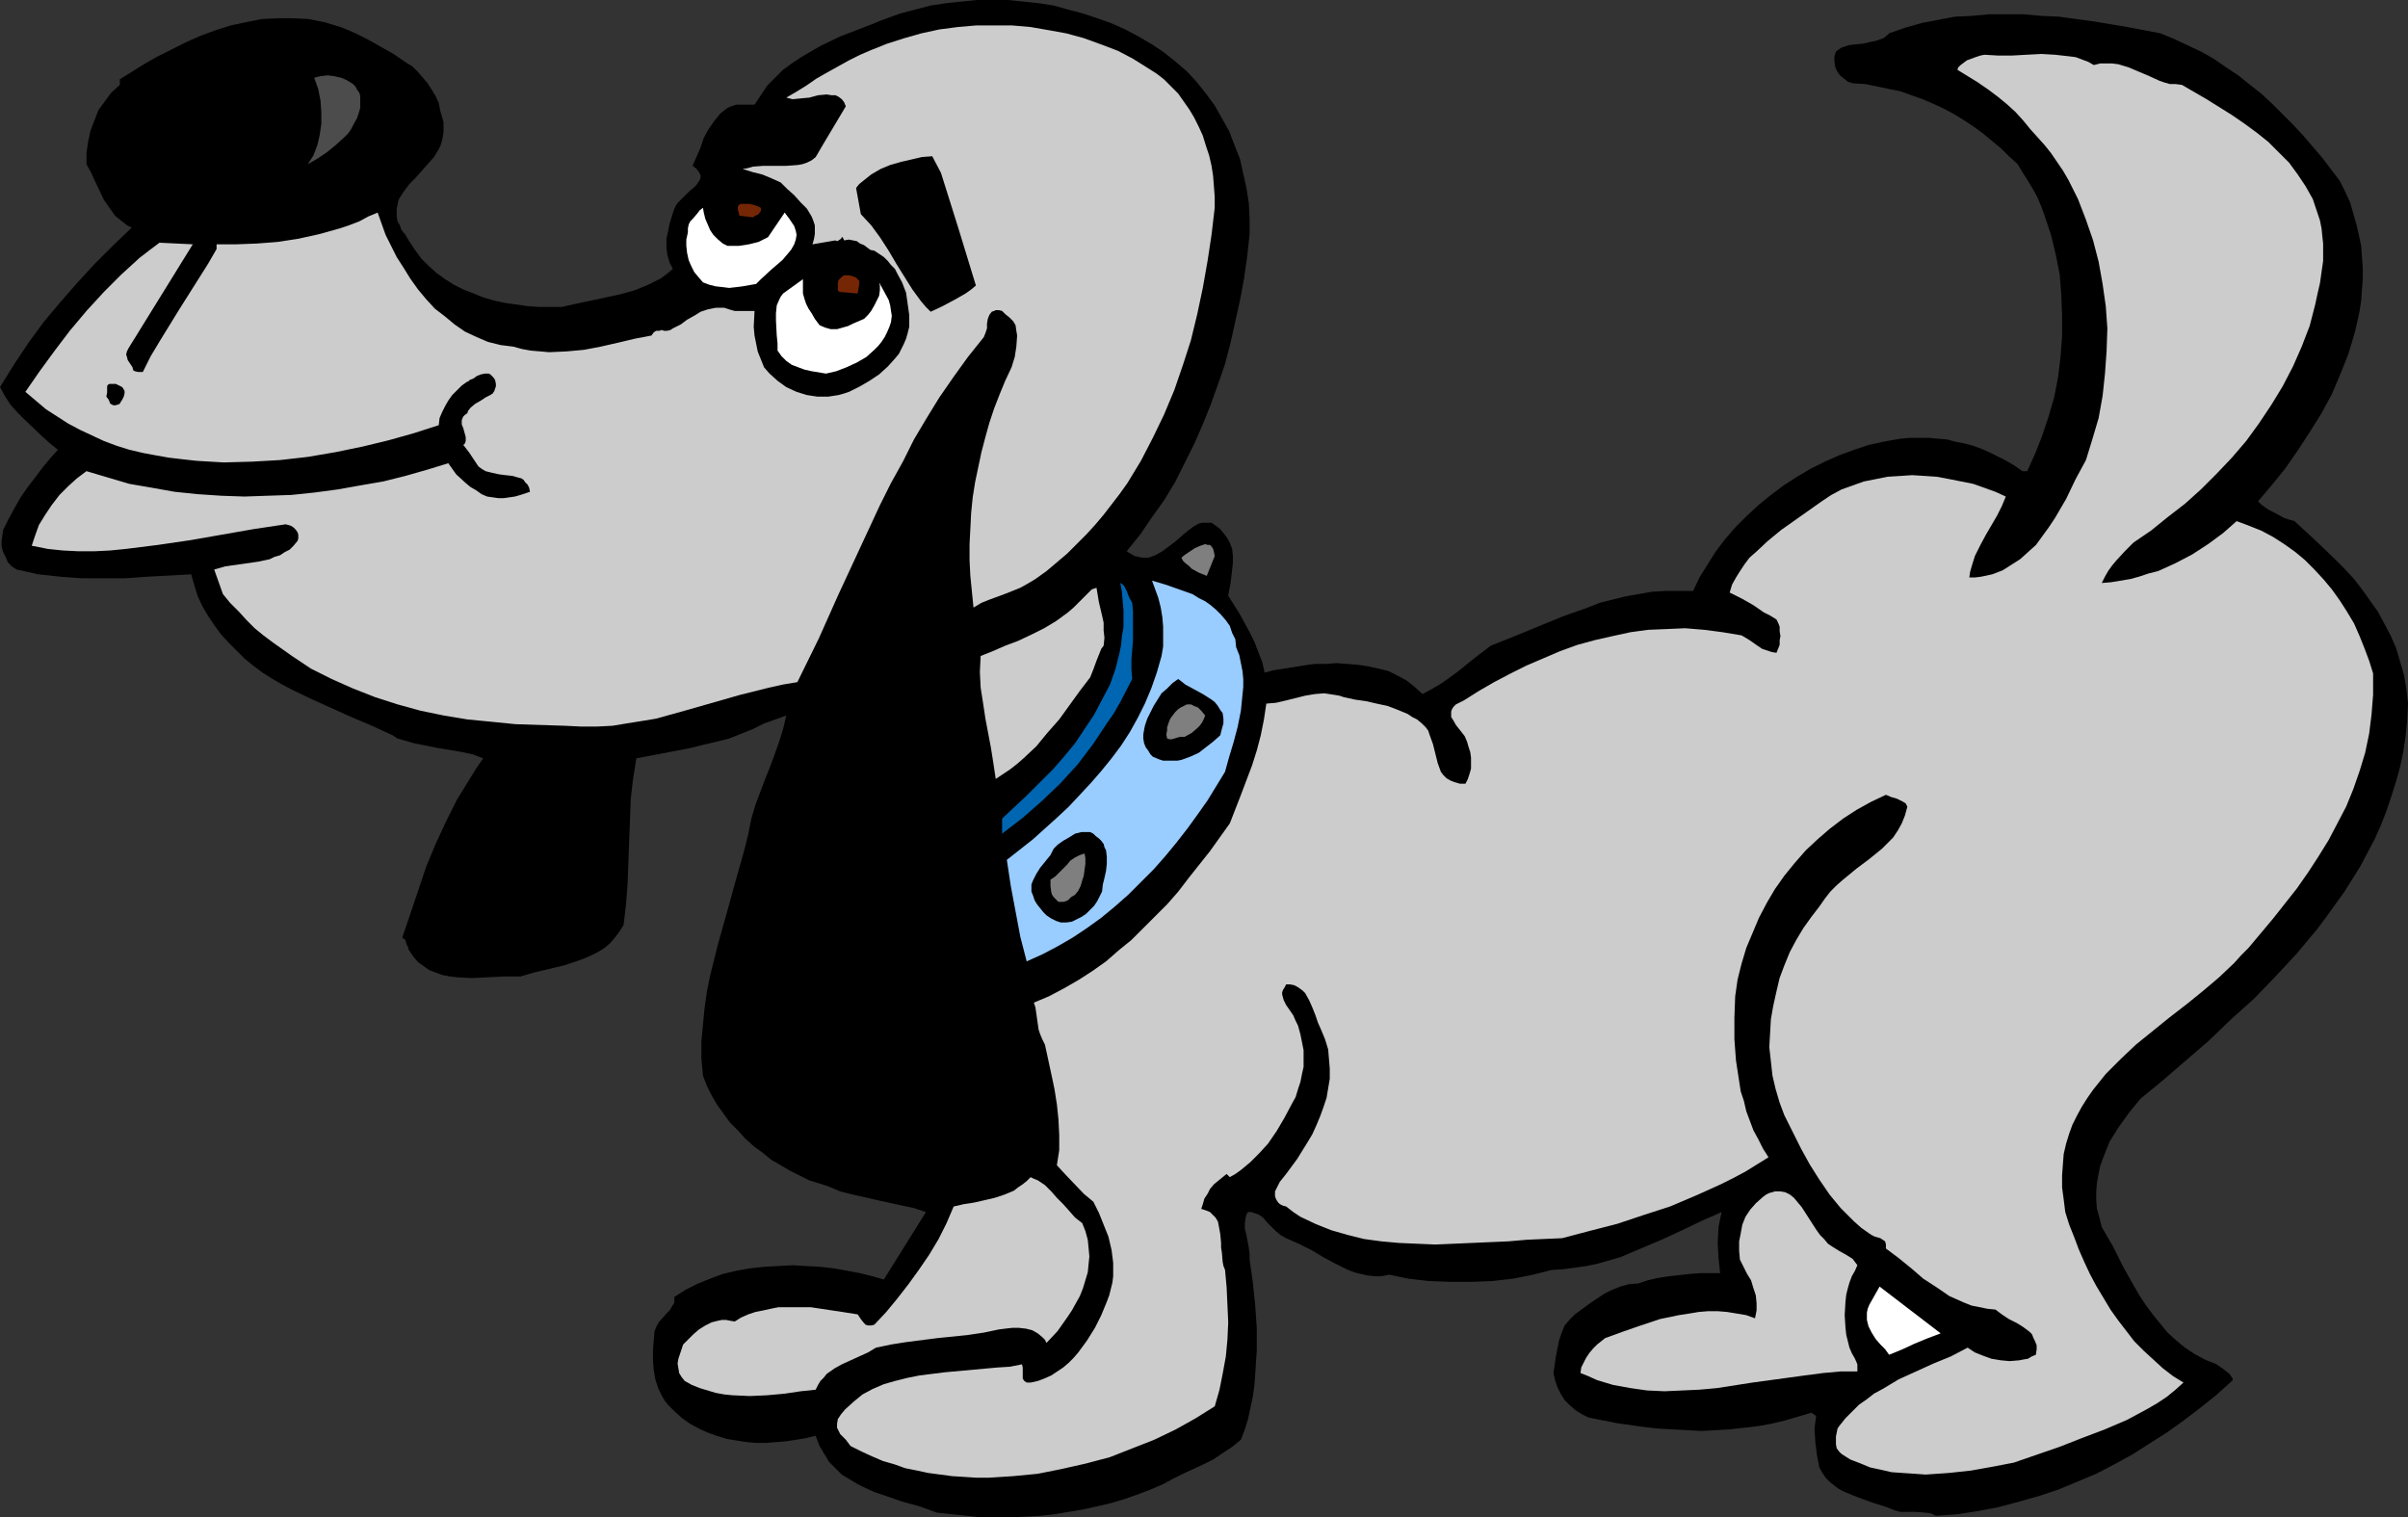 <?xml version="1.0" encoding="UTF-8" standalone="no"?>
<svg
   version="1.0"
   width="129.766mm"
   height="81.774mm"
   id="svg21"
   sodipodi:docname="Dog 30.wmf"
   xmlns:inkscape="http://www.inkscape.org/namespaces/inkscape"
   xmlns:sodipodi="http://sodipodi.sourceforge.net/DTD/sodipodi-0.dtd"
   xmlns="http://www.w3.org/2000/svg"
   xmlns:svg="http://www.w3.org/2000/svg">
  <rect width="100%" height="100%" fill="#333333" stroke="none"/>
  <sodipodi:namedview
     id="namedview21"
     pagecolor="#ffffff"
     bordercolor="#000000"
     borderopacity="0.25"
     inkscape:showpageshadow="2"
     inkscape:pageopacity="0.0"
     inkscape:pagecheckerboard="0"
     inkscape:deskcolor="#d1d1d1"
     inkscape:document-units="mm" />
  <defs
     id="defs1">
    <pattern
       id="WMFhbasepattern"
       patternUnits="userSpaceOnUse"
       width="6"
       height="6"
       x="0"
       y="0" />
  </defs>
  <path
     style="fill:#000000;fill-opacity:1;fill-rule:evenodd;stroke:none"
     d="m 231.896,7.432 2.747,1.616 2.424,1.616 2.424,1.939 2.262,1.939 1.939,2.1 1.939,2.423 1.778,2.423 1.454,2.585 1.454,2.585 1.131,2.908 1.131,2.908 0.646,2.908 0.646,2.908 0.485,3.07 0.162,3.231 v 3.07 l -0.485,4.524 -0.646,4.524 -0.808,4.362 -0.97,4.362 -0.97,4.362 -1.131,4.362 -1.454,4.201 -1.454,4.039 -1.616,4.039 -1.778,4.039 -1.939,3.877 -1.939,3.877 -2.262,3.716 -2.424,3.393 -2.424,3.554 -2.747,3.393 0.808,0.485 0.808,0.485 0.808,0.162 0.646,0.162 h 0.808 0.646 l 1.293,-0.485 1.454,-0.808 1.293,-0.969 1.293,-0.969 1.293,-1.131 1.131,-0.969 1.293,-0.969 1.131,-0.646 0.646,-0.162 h 0.646 0.646 0.646 l 0.485,0.323 0.646,0.485 0.646,0.485 0.646,0.808 0.646,0.808 0.646,1.131 0.485,1.292 0.162,1.454 v 1.292 l -0.162,1.454 -0.323,2.747 -0.485,2.585 2.262,3.554 2.101,3.877 0.97,1.939 0.808,2.1 0.808,2.1 0.485,2.1 1.778,-0.485 2.101,-0.323 4.04,-0.646 2.262,-0.323 h 2.262 l 2.101,-0.162 2.262,0.162 2.101,0.162 2.101,0.323 2.262,0.485 1.939,0.485 1.939,0.969 1.778,0.969 1.616,1.292 1.616,1.454 1.778,-0.969 1.939,-1.131 1.616,-1.131 1.778,-1.292 3.394,-2.747 3.394,-2.585 4.848,-1.939 9.858,-4.039 5.01,-1.777 2.424,-0.969 2.586,-0.646 2.586,-0.646 2.747,-0.485 2.747,-0.485 2.747,-0.162 h 2.747 2.909 l 1.293,-2.747 1.616,-2.585 1.616,-2.585 1.939,-2.585 2.101,-2.423 2.262,-2.262 2.424,-2.262 2.586,-2.1 2.586,-1.939 2.747,-1.777 2.747,-1.616 2.909,-1.454 2.909,-1.292 3.07,-1.131 2.909,-0.969 2.909,-0.646 1.778,-0.323 1.939,-0.323 1.778,-0.162 h 1.939 1.939 l 1.778,0.162 1.939,0.162 1.778,0.485 1.778,0.323 1.778,0.485 1.778,0.646 1.778,0.808 1.616,0.808 1.616,0.808 1.616,0.969 1.616,1.131 h 0.97 l 1.616,-3.554 1.454,-3.716 1.293,-3.877 1.131,-3.877 0.808,-4.201 0.485,-4.039 0.323,-4.201 v -4.201 l -0.162,-4.201 -0.323,-4.201 -0.808,-4.039 -0.97,-4.039 -1.293,-3.877 -0.646,-1.777 -0.808,-1.939 -0.97,-1.777 -0.97,-1.616 -1.131,-1.777 -0.97,-1.616 -1.778,-1.616 -1.616,-1.616 -1.778,-1.454 -1.939,-1.616 -1.778,-1.292 -1.939,-1.292 -2.101,-1.292 -2.101,-1.131 -2.101,-0.969 -2.262,-0.969 -2.262,-0.808 -2.262,-0.808 -2.424,-0.485 -2.262,-0.485 -2.424,-0.485 -2.586,-0.162 -0.97,-0.323 -0.808,-0.646 -0.808,-0.646 -0.646,-0.969 -0.323,-0.808 -0.162,-1.131 V 11.471 l 0.323,-0.969 0.646,-0.485 0.485,-0.323 1.454,-0.485 1.293,-0.162 1.616,-0.162 1.454,-0.323 1.454,-0.323 1.293,-0.485 0.646,-0.485 0.485,-0.485 3.232,-1.131 3.394,-0.969 3.394,-0.646 3.394,-0.646 3.394,-0.162 3.555,-0.323 h 3.555 3.555 l 3.555,0.323 3.555,0.162 7.11,0.969 6.787,1.131 6.787,1.292 2.747,1.131 2.747,1.292 2.747,1.292 2.586,1.454 2.586,1.777 2.424,1.616 2.424,1.939 2.262,1.777 2.262,2.1 2.101,2.1 2.101,2.1 2.101,2.262 3.878,4.524 3.555,4.685 1.131,2.262 0.97,2.1 0.646,2.262 0.646,2.262 0.485,2.1 0.485,2.262 0.162,2.262 0.162,2.262 v 2.262 l -0.162,2.1 -0.162,2.262 -0.323,2.1 -0.485,2.262 -0.485,2.1 -1.293,4.362 -1.616,4.039 -1.778,4.201 -2.101,3.877 -2.424,3.877 -2.424,3.716 -2.586,3.716 -2.747,3.393 -2.747,3.231 0.646,0.646 0.646,0.485 0.97,0.646 0.97,0.485 2.101,1.131 0.97,0.323 1.131,0.323 4.202,3.877 4.04,3.877 1.939,1.939 1.939,2.1 1.616,2.1 1.616,2.262 1.616,2.262 1.293,2.423 1.293,2.423 1.131,2.585 0.808,2.747 0.808,2.747 0.485,2.908 0.323,2.908 -0.162,3.393 -0.323,3.231 -0.485,3.231 -0.646,3.07 -0.808,2.908 -0.97,3.07 -0.97,2.908 -1.131,2.908 -1.293,2.908 -1.454,2.747 -1.454,2.747 -1.616,2.585 -1.616,2.585 -3.717,5.17 -1.939,2.585 -4.04,4.847 -4.363,4.685 -4.363,4.524 -4.686,4.201 -4.525,4.362 -4.686,4.039 -4.686,4.039 -4.525,3.716 -2.262,2.747 -2.101,2.908 -1.939,3.07 -0.646,1.616 -0.646,1.616 -0.646,1.777 -0.323,1.616 -0.323,1.777 -0.162,1.777 v 1.777 l 0.162,1.777 0.485,1.777 0.485,1.939 1.131,1.939 1.131,1.939 2.101,4.201 2.262,4.039 1.131,1.939 1.293,1.939 1.454,1.939 1.454,1.777 1.454,1.777 1.778,1.616 1.778,1.454 1.939,1.292 2.101,1.131 2.424,0.969 v 0 l 0.162,0.162 0.485,0.323 0.485,0.323 1.454,1.131 0.323,0.485 0.323,0.485 v 0.323 l -0.162,0.162 -3.232,2.908 -3.232,2.585 -3.394,2.585 -3.394,2.423 -3.555,2.262 -3.555,2.262 -3.555,1.939 -3.717,1.939 -3.878,1.616 -3.878,1.616 -3.878,1.292 -4.04,1.131 -4.202,1.131 -4.202,0.808 -4.202,0.646 -4.363,0.323 -0.97,-0.485 -1.131,-0.162 -2.101,-0.162 h -2.101 -0.97 l -1.131,-0.323 -2.101,-0.808 -2.101,-0.646 -2.262,-0.808 -2.101,-0.808 -1.939,-0.808 -1.131,-0.646 -0.808,-0.646 -0.808,-0.646 -0.808,-0.808 -0.646,-0.969 -0.646,-1.131 -0.485,-2.585 -0.323,-2.585 -0.162,-2.747 0.162,-1.292 0.162,-1.292 -0.97,-0.646 -2.747,0.808 -2.747,0.808 -2.747,0.646 -2.747,0.485 -2.747,0.323 -2.909,0.323 -2.909,0.162 -2.909,0.162 -2.909,-0.162 -2.909,-0.162 -2.909,-0.162 -2.909,-0.323 -5.656,-0.808 -5.656,-1.131 -1.293,-0.646 -1.293,-0.808 -1.131,-0.969 -1.131,-1.131 -0.808,-1.292 -0.646,-1.292 -0.485,-1.454 -0.323,-1.454 0.485,-3.393 0.323,-1.616 0.323,-1.616 0.485,-1.454 0.646,-1.616 0.97,-1.131 0.646,-0.646 0.485,-0.485 3.07,-2.262 1.454,-0.969 1.454,-0.969 1.616,-0.808 1.616,-0.646 1.778,-0.485 1.939,-0.162 1.939,-0.646 2.101,-0.485 2.101,-0.323 4.363,-0.485 2.101,-0.162 h 1.939 2.101 l -0.323,-3.07 -0.162,-3.07 0.162,-3.231 0.323,-1.616 0.323,-1.454 -4.04,1.777 -4.04,1.939 -4.202,1.939 -4.202,1.777 -4.202,1.777 -2.262,0.646 -2.262,0.646 -2.262,0.485 -2.262,0.323 -2.424,0.323 -2.424,0.162 -3.878,0.969 -4.04,0.808 -4.202,0.485 -4.202,0.162 h -4.363 l -4.363,-0.162 -4.202,-0.485 -3.878,-0.808 -1.616,0.323 h -1.293 l -1.454,-0.162 -1.454,-0.323 -1.293,-0.323 -1.293,-0.485 -2.586,-1.292 -2.424,-1.292 -2.424,-1.454 -2.586,-1.292 -2.586,-1.131 -1.131,-0.646 -0.97,-0.808 -1.778,-1.777 -0.808,-0.969 -0.97,-0.646 -0.97,-0.323 -0.485,-0.162 h -0.646 l -0.323,0.485 -0.162,0.646 -0.162,1.131 v 1.131 l 0.323,1.292 0.485,2.585 0.162,1.292 v 1.131 l 0.646,4.524 0.485,4.685 0.323,4.685 v 4.685 l -0.323,4.847 -0.162,2.262 -0.323,2.262 -0.485,2.262 -0.485,2.262 -0.646,2.1 -0.808,2.1 -1.778,1.454 -1.939,1.292 -1.939,1.292 -1.939,0.969 -2.101,0.969 -2.101,0.969 -1.939,0.969 -2.101,1.131 -2.586,1.131 -2.586,0.969 -2.747,0.969 -2.747,0.808 -2.747,0.646 -2.909,0.646 -2.909,0.485 -2.909,0.485 -2.909,0.323 -2.909,0.162 -3.07,0.162 h -2.909 -3.07 l -2.909,-0.323 -3.07,-0.323 -3.07,-0.323 -3.555,-1.292 -3.555,-0.969 -3.717,-1.292 -1.939,-0.646 -1.778,-0.808 -1.616,-0.808 -1.616,-0.969 -1.616,-0.969 -1.293,-1.292 -1.293,-1.292 -0.97,-1.616 -0.97,-1.616 -0.808,-2.1 -1.939,0.485 -1.939,0.323 -2.101,0.323 -1.939,0.162 -2.101,0.162 h -2.101 l -1.939,-0.162 -2.101,-0.323 -1.939,-0.323 -2.101,-0.646 -1.778,-0.646 -1.778,-0.808 -1.778,-0.969 -1.616,-1.131 -1.454,-1.292 -1.454,-1.454 -0.646,-0.808 -0.485,-0.808 -0.808,-1.616 -0.646,-1.939 -0.323,-1.939 -0.162,-1.939 v -1.939 l 0.162,-2.1 0.162,-1.939 0.485,-1.131 0.485,-0.808 1.454,-1.616 0.646,-0.646 0.485,-0.808 0.485,-0.808 v -0.646 -0.485 l 2.262,-1.454 2.586,-1.292 2.424,-0.969 2.586,-0.969 2.747,-0.646 2.747,-0.485 2.909,-0.323 2.909,-0.162 2.909,-0.162 2.747,0.162 2.909,0.162 2.747,0.323 2.747,0.485 2.586,0.485 2.586,0.646 2.262,0.646 8.565,-13.733 -2.424,-0.808 -2.262,-0.485 -5.171,-1.131 -5.01,-1.131 -2.586,-0.646 -2.262,-0.969 -1.939,-0.646 -2.101,-0.646 -1.939,-0.969 -1.939,-0.969 -1.939,-1.131 -1.939,-1.131 -1.778,-1.454 -1.778,-1.292 -1.778,-1.616 -1.454,-1.616 -1.616,-1.616 -1.293,-1.777 -1.293,-1.777 -1.131,-1.939 -0.97,-1.939 -0.808,-2.1 -0.323,-3.554 v -3.393 l 0.323,-3.393 0.323,-3.393 0.485,-3.393 0.646,-3.231 0.808,-3.231 0.808,-3.231 1.778,-6.301 1.778,-6.462 1.778,-6.301 0.808,-3.231 0.646,-3.231 0.808,-2.747 0.97,-2.585 0.97,-2.585 0.97,-2.423 0.97,-2.585 0.97,-2.747 0.808,-2.585 0.646,-2.747 -2.262,0.808 -2.262,0.808 -2.262,1.131 -2.424,0.969 -2.424,0.969 -2.586,0.646 -2.747,0.646 -2.586,0.646 -10.989,2.1 -0.323,2.1 -0.323,1.939 -0.485,4.201 -0.162,4.362 -0.162,4.201 -0.323,8.724 -0.323,4.201 -0.485,4.201 -0.808,1.292 -0.97,1.292 -0.97,1.131 -1.131,0.969 -1.293,0.808 -1.293,0.646 -1.454,0.646 -1.293,0.485 -2.909,0.969 -6.141,1.454 -2.747,0.808 h -3.394 l -3.232,0.162 -3.232,0.162 -3.07,-0.162 -1.454,-0.162 -1.616,-0.323 -1.293,-0.485 -1.293,-0.485 -1.131,-0.808 -1.131,-0.808 -0.97,-1.131 -0.97,-1.454 -0.162,-0.646 -0.162,-0.162 -0.162,-0.485 -0.162,-0.646 -0.646,-0.485 3.232,-9.532 1.616,-4.847 1.939,-4.685 2.101,-4.524 2.262,-4.524 2.586,-4.201 1.293,-2.1 1.454,-2.1 -2.101,-0.808 -2.262,-0.485 -4.848,-0.808 -2.424,-0.485 -2.424,-0.485 -2.262,-0.646 -1.131,-0.323 -0.97,-0.646 -4.202,-1.939 -4.202,-1.777 -8.242,-3.716 -4.04,-1.939 -2.101,-1.131 -1.939,-1.131 -1.778,-1.131 -1.939,-1.454 -1.778,-1.454 -1.616,-1.616 -1.616,-1.616 -1.616,-1.777 -1.293,-1.777 -1.293,-1.939 -1.131,-1.939 -0.97,-2.1 -0.646,-2.1 -0.646,-2.262 -8.888,0.485 -4.525,0.323 h -4.363 -4.525 l -4.363,-0.323 -4.525,-0.485 -2.101,-0.485 -2.262,-0.485 -0.97,-0.646 -0.808,-0.808 -0.485,-1.131 -0.485,-0.969 -0.323,-1.131 v -1.131 l 0.162,-1.131 0.162,-1.131 1.131,-2.262 1.131,-2.1 1.293,-2.262 1.454,-2.1 1.616,-2.1 1.454,-1.939 1.616,-1.939 1.454,-1.616 L 10.181,90.313 8.403,88.697 5.171,85.627 3.555,84.012 2.101,82.396 0.97,80.619 0,78.842 l 2.909,-4.685 2.909,-4.362 3.07,-4.201 3.394,-4.039 3.394,-3.877 3.555,-3.877 3.717,-3.716 3.878,-3.716 -0.97,-0.485 -0.808,-0.646 -0.808,-0.646 -0.808,-0.646 -1.131,-1.616 -1.131,-1.616 -1.778,-3.716 -0.808,-1.777 -0.97,-1.777 V 31.181 l 0.323,-2.262 0.485,-2.262 0.808,-2.1 0.808,-2.1 1.293,-1.777 1.293,-1.777 1.778,-1.616 v -1.131 l 2.586,-1.616 2.586,-1.616 2.586,-1.454 2.909,-1.454 2.909,-1.454 2.909,-1.292 3.07,-1.131 3.07,-0.969 3.07,-0.646 3.232,-0.646 3.232,-0.162 h 3.07 l 3.232,0.162 3.232,0.646 3.232,0.969 1.616,0.646 1.454,0.646 2.586,1.292 2.586,1.454 2.586,1.454 2.586,1.777 1.293,0.808 1.131,1.131 0.97,1.131 0.97,1.131 0.808,1.292 0.808,1.292 0.646,1.454 0.323,1.616 0.323,1.131 0.323,1.131 v 0.969 1.131 l -0.162,0.969 -0.162,0.808 -0.323,0.969 -0.323,0.646 -0.97,1.616 -1.293,1.454 -2.424,2.747 -1.293,1.292 -0.97,1.292 -0.97,1.454 -0.323,0.646 -0.162,0.808 -0.162,0.808 v 0.808 0.808 l 0.162,0.969 0.485,0.808 0.323,0.969 0.808,0.969 0.646,1.131 1.293,1.939 1.293,1.777 1.454,1.454 1.616,1.454 1.778,1.292 1.778,1.131 1.939,0.969 2.101,0.808 1.939,0.808 2.262,0.646 2.262,0.485 2.262,0.323 2.262,0.323 2.262,0.162 h 2.424 2.262 l 2.909,-0.646 3.07,-0.646 5.979,-1.292 2.909,-0.808 2.747,-1.131 1.293,-0.646 1.293,-0.646 1.293,-0.969 1.131,-0.969 -0.323,-0.646 -0.323,-0.646 -0.485,-1.616 -0.162,-1.454 v -1.777 l 0.323,-1.454 0.323,-1.616 0.485,-1.616 0.485,-1.454 0.323,-0.646 0.323,-0.485 1.131,-1.131 1.131,-1.131 1.131,-0.969 0.485,-0.485 0.323,-0.485 0.323,-0.485 0.162,-0.485 v -0.485 l -0.323,-0.646 -0.485,-0.646 -0.808,-0.646 1.616,-3.716 0.646,-1.939 0.97,-1.777 1.131,-1.616 1.293,-1.616 0.646,-0.485 0.808,-0.646 0.808,-0.323 0.97,-0.323 h 3.717 l 1.293,-1.939 1.293,-1.939 1.616,-1.616 1.616,-1.616 1.778,-1.292 1.939,-1.292 1.939,-1.131 1.939,-1.131 4.04,-1.939 4.202,-1.616 2.101,-0.808 1.939,-0.808 4.04,-1.454 3.07,-0.808 3.07,-0.808 3.232,-0.485 3.07,-0.323 L 198.929,0 h 3.232 3.07 l 3.232,0.323 3.07,0.323 3.07,0.485 2.909,0.808 3.07,0.808 2.909,0.969 2.747,0.969 2.909,1.292 z"
     id="path1" />
  <path
     style="fill:#cccccc;fill-opacity:1;fill-rule:evenodd;stroke:none"
     d="m 233.835,13.894 1.778,1.131 1.454,1.131 1.454,1.454 1.454,1.454 1.131,1.616 1.131,1.616 0.97,1.616 0.97,1.939 0.808,1.777 0.646,2.1 0.646,1.939 0.485,2.1 0.323,2.1 0.162,2.1 0.162,2.1 v 2.262 l -0.646,5.493 -0.808,5.332 -0.97,5.493 -1.131,5.332 -1.293,5.332 -1.616,5.008 -1.778,5.17 -2.101,5.008 -2.262,4.685 -2.424,4.685 -2.747,4.524 -1.616,2.262 -1.616,2.1 -1.616,2.1 -1.778,2.1 -1.778,1.939 -1.939,1.939 -1.939,1.939 -2.101,1.777 -2.101,1.777 -2.262,1.616 -1.616,0.969 -1.454,0.808 -3.232,1.292 -3.07,1.131 -1.616,0.646 -1.616,0.969 -0.323,-3.231 -0.323,-3.231 -0.162,-3.231 v -3.231 l 0.162,-3.07 0.162,-3.231 0.323,-3.231 0.485,-3.07 0.646,-3.07 0.646,-3.07 0.808,-3.07 0.808,-2.908 0.97,-2.908 1.131,-2.908 1.131,-2.747 1.293,-2.747 0.646,-2.1 0.323,-2.1 0.162,-2.262 -0.162,-0.969 -0.162,-1.131 -0.485,-0.808 -0.808,-0.808 -0.808,-0.646 -0.646,-0.646 -0.646,-0.162 h -0.646 l -0.323,0.162 -0.485,0.162 -0.485,0.646 -0.323,0.808 -0.162,0.969 v 0.969 l -0.323,0.969 -0.323,0.808 -3.232,4.039 -2.909,4.039 -2.909,4.201 -2.586,4.201 -2.586,4.362 -2.262,4.524 -2.424,4.362 -2.262,4.524 -4.202,9.047 -4.202,9.047 -4.04,9.047 -4.363,8.886 -2.909,0.485 -2.909,0.646 -5.818,1.454 -5.656,1.616 -5.656,1.616 -5.818,1.616 -2.909,0.485 -3.07,0.485 -2.909,0.485 -3.232,0.162 h -3.07 l -3.394,-0.162 -5.01,-0.162 -5.01,-0.162 -4.848,-0.485 -5.01,-0.485 -4.848,-0.808 -4.686,-0.969 -4.686,-1.292 -4.525,-1.454 -4.525,-1.777 -4.363,-1.939 -4.202,-2.1 -3.878,-2.585 -3.878,-2.747 -1.939,-1.454 -1.778,-1.454 -1.616,-1.616 -1.616,-1.777 -1.778,-1.777 -1.454,-1.777 -1.778,-5.008 2.262,-0.646 2.262,-0.323 2.262,-0.323 2.262,-0.323 2.262,-0.485 0.97,-0.485 1.131,-0.323 0.97,-0.646 0.97,-0.485 0.808,-0.808 0.808,-0.969 0.162,-0.485 v -0.808 l -0.162,-0.485 -0.323,-0.485 -0.485,-0.485 -0.485,-0.323 -0.485,-0.162 -0.646,-0.162 -6.464,0.969 -6.464,1.131 -6.464,1.131 -6.626,0.969 -6.464,0.808 -3.232,0.323 -3.232,0.162 h -3.232 l -3.232,-0.162 -3.07,-0.323 -3.232,-0.646 0.646,-1.939 0.808,-2.262 1.293,-2.1 1.293,-1.939 1.616,-2.1 1.778,-1.777 1.778,-1.616 1.939,-1.454 4.363,1.292 4.363,1.292 4.686,0.808 4.525,0.808 4.686,0.485 4.848,0.323 4.686,0.162 4.686,-0.162 4.848,-0.162 4.686,-0.485 4.848,-0.646 4.525,-0.808 4.686,-0.808 4.525,-1.131 4.525,-1.292 4.202,-1.292 1.616,2.262 1.939,1.777 0.97,0.808 1.131,0.646 1.131,0.808 1.131,0.485 1.131,0.162 1.131,0.162 h 1.131 l 1.131,-0.162 1.131,-0.162 1.131,-0.323 0.97,-0.323 0.97,-0.323 -0.162,-0.808 -0.323,-0.646 -0.485,-0.485 -0.323,-0.485 -0.485,-0.323 -0.646,-0.162 -1.131,-0.323 -1.454,-0.162 -1.293,-0.162 -1.454,-0.323 -1.293,-0.323 -0.808,-0.485 -0.646,-0.485 -0.97,-1.454 -0.97,-1.454 -1.131,-1.454 0.323,-0.323 0.162,-0.485 v -0.808 l -0.485,-1.777 -0.323,-0.808 v -0.808 l 0.162,-0.485 0.162,-0.323 0.323,-0.323 0.485,-0.323 0.162,-0.485 0.485,-0.646 0.97,-0.808 1.131,-0.646 0.97,-0.646 0.97,-0.485 0.485,-0.323 0.323,-0.485 0.162,-0.485 0.162,-0.485 v -0.485 l -0.162,-0.808 -0.323,-0.485 -0.323,-0.323 -0.323,-0.323 -0.323,-0.162 h -0.808 l -0.808,0.162 -0.808,0.323 -0.646,0.485 -0.808,0.323 -0.323,0.323 h -0.162 l -1.131,0.808 -0.97,0.969 -0.97,0.969 -0.808,1.131 -0.646,1.131 -0.646,1.292 -0.485,1.131 -0.162,1.454 -5.01,1.616 -5.171,1.454 -5.333,1.292 -5.494,1.131 -5.656,0.969 -5.656,0.646 -5.656,0.323 -5.818,0.162 -2.747,-0.162 -2.747,-0.162 L 37.168,93.544 34.421,93.221 31.674,92.736 29.088,92.251 26.341,91.605 23.755,90.797 21.17,89.828 18.746,88.697 16.322,87.566 13.898,86.274 11.635,84.82 9.373,83.365 7.272,81.588 5.171,79.811 8.08,75.611 l 3.07,-4.201 3.07,-4.039 3.394,-4.039 3.555,-3.877 3.555,-3.554 3.717,-3.393 2.101,-1.616 1.939,-1.454 6.787,0.323 -13.09,21.164 -0.323,0.646 -0.162,0.646 0.162,0.485 0.162,0.646 0.323,0.485 0.323,0.485 0.323,0.485 0.162,0.646 0.323,0.162 0.646,0.162 h 0.97 l 1.616,-3.231 1.939,-3.231 3.878,-6.301 3.878,-6.139 1.939,-3.07 1.778,-3.07 v -0.969 h 4.04 l 4.202,-0.162 4.202,-0.323 4.202,-0.646 4.363,-0.969 4.04,-1.131 1.939,-0.646 2.101,-0.808 1.778,-0.969 1.939,-0.808 0.808,2.262 0.808,2.262 1.131,2.262 1.131,2.262 1.454,2.262 1.293,2.1 1.616,2.262 1.616,1.939 1.778,1.939 2.101,1.616 1.939,1.616 2.101,1.454 2.424,1.131 2.262,0.969 2.586,0.646 2.586,0.323 1.778,0.485 1.778,0.323 1.939,0.162 1.778,0.162 3.555,-0.162 3.555,-0.323 3.394,-0.646 3.555,-0.808 3.394,-0.808 3.394,-0.646 0.485,-0.646 0.485,-0.323 h 0.646 l 0.485,-0.162 0.485,0.162 h 0.646 l 0.646,-0.162 0.485,-0.323 1.616,-0.808 1.293,-0.969 1.454,-0.808 1.293,-0.808 1.454,-0.485 0.808,-0.162 0.808,-0.162 h 0.97 0.808 l 0.97,0.323 1.131,0.323 h 4.04 l -0.162,3.231 0.162,1.777 0.323,1.616 0.323,1.616 0.646,1.616 0.646,1.616 1.131,1.292 1.616,1.454 1.778,1.292 2.101,0.969 2.101,0.646 2.101,0.323 h 2.262 l 2.101,-0.323 1.131,-0.323 0.97,-0.323 2.262,-1.131 1.939,-1.131 1.939,-1.292 1.778,-1.616 1.454,-1.616 0.808,-0.969 0.485,-0.969 0.485,-0.969 0.485,-1.131 0.323,-1.131 0.323,-1.292 v -2.423 l -0.323,-2.262 -0.323,-2.262 -0.808,-2.1 -0.97,-1.777 -0.485,-0.969 -0.808,-0.808 -0.646,-0.808 -0.808,-0.808 -0.97,-0.646 -0.97,-0.646 -0.808,-0.162 -0.646,-0.485 -0.646,-0.485 -0.808,-0.323 -0.646,-0.485 -0.808,-0.162 -0.808,-0.162 -0.97,0.162 -0.162,-0.323 -0.162,-0.323 h -0.162 l -0.162,0.323 -0.485,0.323 -0.323,0.162 -0.323,-0.162 -4.686,0.808 0.323,-1.131 0.162,-0.969 v -0.969 -0.808 l -0.323,-0.969 -0.323,-0.808 -0.97,-1.616 -1.293,-1.292 -1.293,-1.454 -1.454,-1.292 -1.293,-1.292 -1.778,-0.808 -1.939,-0.808 -1.939,-0.485 -2.101,-0.646 0.97,-0.162 1.131,-0.323 2.101,-0.162 h 4.686 l 2.262,-0.162 0.97,-0.162 0.97,-0.323 0.97,-0.485 0.808,-0.646 0.485,-0.808 0.646,-1.131 5.01,-8.401 -0.323,-0.808 -0.485,-0.646 -0.646,-0.485 -0.646,-0.323 h -0.808 l -0.97,-0.162 -1.778,0.162 -1.778,0.485 -1.778,0.162 -1.616,0.162 -0.646,-0.162 -0.646,-0.162 1.939,-1.131 2.101,-1.292 2.101,-1.454 2.262,-1.292 4.363,-2.423 2.262,-1.131 2.262,-0.969 3.232,-1.292 3.555,-1.131 3.394,-0.969 3.717,-0.808 3.717,-0.485 3.717,-0.323 h 3.717 3.717 l 3.717,0.323 3.717,0.646 3.555,0.646 3.555,0.969 3.555,1.292 3.394,1.292 3.07,1.616 z"
     id="path2" />
  <path
     style="fill:#cccccc;fill-opacity:1;fill-rule:evenodd;stroke:none"
     d="m 426.462,13.248 1.293,-0.323 h 1.293 1.131 l 1.293,0.162 2.101,0.646 4.202,1.777 2.101,0.969 0.97,0.323 1.131,0.323 h 1.131 l 1.293,0.162 5.01,2.908 5.171,3.231 2.586,1.777 2.424,1.777 2.424,1.939 2.101,2.1 2.101,2.1 1.778,2.423 1.616,2.423 1.454,2.585 0.485,1.454 0.485,1.454 0.485,1.454 0.323,1.616 0.162,1.616 0.162,1.454 v 1.777 1.777 l -0.323,2.262 -0.323,2.262 -0.485,2.1 -0.485,2.262 -1.131,4.362 -1.616,4.201 -1.778,4.039 -2.101,4.039 -2.262,3.716 -2.586,3.877 -2.586,3.554 -2.909,3.393 -3.07,3.231 -3.232,3.231 -3.232,2.908 -3.555,2.747 -3.394,2.747 -3.555,2.423 -1.778,1.777 -1.778,1.939 -0.808,0.969 -0.808,1.131 -0.646,1.131 -0.646,1.292 1.939,-0.162 1.939,-0.323 1.939,-0.323 1.778,-0.485 1.939,-0.646 1.939,-0.485 3.555,-1.616 3.394,-1.777 3.232,-2.1 3.07,-2.262 2.747,-2.423 2.586,0.969 2.424,0.969 2.424,1.292 2.262,1.454 2.262,1.616 1.939,1.616 1.939,1.939 1.939,2.1 1.616,1.939 1.616,2.262 1.454,2.262 1.454,2.423 1.131,2.585 0.97,2.423 0.97,2.585 0.808,2.585 v 4.362 l -0.323,4.039 -0.485,3.877 -0.808,3.877 -1.131,3.716 -1.293,3.716 -1.454,3.554 -1.778,3.393 -1.778,3.393 -2.101,3.393 -2.101,3.231 -2.262,3.231 -2.424,3.07 -2.424,3.07 -5.01,5.978 -1.454,1.454 -1.454,1.616 -3.07,2.908 -3.232,2.747 -3.394,2.747 -3.555,2.747 -3.394,2.747 -3.394,2.747 -3.07,2.908 -3.07,3.07 -1.293,1.616 -1.293,1.616 -1.131,1.616 -1.131,1.777 -0.97,1.777 -0.97,1.939 -0.646,1.777 -0.646,2.1 -0.485,2.1 -0.162,2.1 -0.162,2.262 v 2.423 l 0.323,2.423 0.323,2.585 0.808,2.585 0.97,2.423 0.97,2.585 1.131,2.585 1.131,2.423 1.293,2.423 1.454,2.423 1.454,2.423 1.616,2.262 1.616,2.1 1.616,2.1 1.939,1.939 1.939,1.777 1.939,1.777 2.101,1.616 2.101,1.292 -1.616,1.454 -1.778,1.454 -1.939,1.292 -1.939,1.131 -2.101,1.131 -2.101,1.131 -4.525,1.939 -4.686,1.777 -4.525,1.777 -4.686,1.616 -4.686,1.616 -4.202,0.808 -4.525,0.808 -4.525,0.485 -4.686,0.323 -2.262,-0.162 -2.424,-0.162 -2.262,-0.162 -2.101,-0.485 -2.262,-0.485 -1.939,-0.808 -2.101,-0.808 -1.778,-1.131 -0.485,-0.485 -0.485,-0.646 -0.162,-0.808 v -0.808 -0.808 l 0.162,-0.808 0.162,-0.808 0.323,-0.485 1.293,-1.616 1.454,-1.454 1.293,-1.292 1.616,-1.131 1.454,-1.131 1.778,-0.969 3.232,-1.939 3.555,-1.616 3.555,-1.616 3.555,-1.454 3.394,-1.777 1.454,0.969 1.616,0.646 1.778,0.646 1.939,0.323 1.778,0.162 1.939,-0.162 0.808,-0.162 0.97,-0.162 0.808,-0.485 0.808,-0.323 0.162,-1.131 v -0.808 l -0.323,-0.808 -0.323,-0.646 -0.323,-0.808 -0.485,-0.485 -1.293,-0.969 -1.293,-0.808 -1.616,-0.808 -1.454,-0.969 -1.293,-0.969 -1.616,-0.162 -1.616,-0.323 -1.616,-0.323 -1.616,-0.646 -1.454,-0.646 -1.454,-0.646 -2.586,-1.777 -2.747,-1.777 -2.424,-2.1 -2.586,-2.1 -2.586,-1.939 v -0.485 -0.323 l -0.162,-0.646 -0.485,-0.323 -0.485,-0.323 -1.131,-0.323 -0.646,-0.323 -0.485,-0.323 -1.616,-1.131 -1.454,-1.292 -1.293,-1.292 -1.454,-1.454 -2.262,-2.747 -2.101,-3.07 -1.939,-3.07 -1.778,-3.231 -3.394,-6.786 -0.97,-2.585 -0.808,-2.747 -0.646,-2.747 -0.323,-2.908 -0.323,-2.908 0.162,-2.747 0.162,-2.908 0.485,-2.747 0.646,-2.908 0.646,-2.747 0.97,-2.585 1.131,-2.747 1.293,-2.423 1.454,-2.423 1.616,-2.262 1.616,-2.1 1.131,-1.616 1.131,-1.454 1.293,-1.292 1.293,-1.131 2.747,-2.262 2.586,-1.939 2.586,-2.1 1.131,-1.131 1.131,-1.131 0.97,-1.454 0.808,-1.454 0.646,-1.616 0.485,-1.777 -0.323,-0.646 -0.485,-0.323 -0.646,-0.323 -0.646,-0.323 -0.485,-0.162 -0.646,-0.162 -1.131,-0.485 -3.07,1.454 -2.909,1.616 -2.747,1.777 -2.747,2.1 -2.424,2.1 -2.424,2.262 -2.262,2.585 -2.101,2.585 -1.939,2.747 -1.616,2.747 -1.616,3.07 -1.293,3.07 -1.293,3.07 -0.97,3.231 -0.808,3.231 -0.485,3.393 -0.162,4.362 v 4.362 l 0.323,4.362 0.646,4.201 0.323,2.1 0.646,1.939 0.485,2.1 1.454,3.877 0.97,1.777 0.97,1.939 1.131,1.777 -4.686,2.908 -2.424,1.292 -2.586,1.292 -5.01,2.262 -5.333,2.262 -5.494,1.777 -5.333,1.777 -5.656,1.454 -5.494,1.454 -3.717,0.162 -3.555,0.162 -3.717,0.323 -3.717,0.162 -7.434,0.323 -3.717,0.162 -3.717,-0.162 -3.717,-0.162 -3.555,-0.323 -3.555,-0.485 -3.232,-0.808 -3.394,-0.969 -3.232,-1.292 -3.07,-1.454 -1.454,-0.969 -1.454,-1.131 -0.646,-0.162 -0.646,-0.323 -0.323,-0.323 -0.323,-0.485 -0.162,-0.323 -0.162,-0.485 v -0.969 l 0.485,-0.969 0.485,-0.969 0.646,-0.808 0.646,-0.808 2.262,-3.07 2.101,-3.393 0.97,-1.616 0.808,-1.777 0.808,-1.939 0.646,-1.777 0.646,-1.939 0.323,-1.939 0.323,-1.939 v -2.1 l -0.162,-1.939 -0.162,-1.939 -0.646,-2.1 -0.808,-1.939 -0.646,-1.454 -0.485,-1.454 -0.646,-1.616 -0.646,-1.454 -0.808,-1.454 -0.485,-0.485 -0.646,-0.485 -0.485,-0.323 -0.646,-0.323 -0.808,-0.162 h -0.808 l -0.323,0.646 -0.323,0.485 -0.162,0.485 v 0.485 l 0.323,1.131 0.485,0.969 1.454,2.1 0.485,1.131 0.485,0.969 0.485,1.777 0.323,1.616 0.323,1.616 v 1.777 1.616 l -0.323,1.454 -0.323,1.616 -0.485,1.454 -0.485,1.616 -0.808,1.454 -1.454,2.747 -1.616,2.747 -1.778,2.585 -1.778,1.939 -1.778,1.777 -1.939,1.616 -1.131,0.808 -1.131,0.646 -0.646,-0.646 -0.808,0.646 -1.778,1.454 -0.808,0.969 -0.485,0.969 -0.646,0.969 -0.323,1.131 -0.323,0.969 0.97,0.323 0.808,0.323 0.646,0.646 0.485,0.485 0.485,0.808 0.162,0.808 0.323,1.777 0.162,1.777 v 0.969 l 0.162,0.969 0.162,1.939 0.162,0.808 0.323,0.808 0.323,3.554 0.162,3.554 0.162,3.554 -0.162,3.554 -0.323,3.393 -0.646,3.554 -0.646,3.231 -0.97,3.393 -3.878,2.423 -4.04,2.262 -4.363,2.1 -4.525,1.777 -4.525,1.777 -4.848,1.292 -5.01,1.131 -4.848,0.969 -5.01,0.485 -5.01,0.323 h -2.424 l -2.424,-0.162 -2.586,-0.162 -2.424,-0.323 -2.424,-0.323 -2.262,-0.485 -2.424,-0.485 -2.262,-0.808 -2.262,-0.646 -2.262,-0.969 -2.101,-0.969 -2.262,-1.131 -0.97,-1.292 -1.131,-1.131 -0.323,-0.646 -0.323,-0.646 v -0.808 l 0.162,-0.969 0.646,-0.969 0.808,-0.969 1.778,-1.616 1.778,-1.454 2.101,-1.131 2.262,-0.969 2.262,-0.646 2.586,-0.646 2.424,-0.485 2.586,-0.323 2.586,-0.323 5.333,-0.485 5.333,-0.485 2.586,-0.162 2.424,-0.485 0.162,0.646 v 1.131 0.646 0.485 l 0.323,0.485 0.485,0.323 h 0.323 0.485 l 1.454,-0.323 1.293,-0.485 1.454,-0.646 2.424,-1.616 1.131,-0.969 0.97,-0.969 0.97,-1.131 1.778,-2.423 1.616,-2.585 1.293,-2.585 1.131,-2.747 0.485,-1.292 0.323,-1.292 0.323,-1.292 0.162,-1.292 v -1.454 -1.292 l -0.323,-2.585 -0.646,-2.747 -0.97,-2.423 -0.97,-2.423 -1.131,-2.262 -1.939,-1.616 -3.555,-3.716 -1.939,-2.1 0.485,-3.07 v -3.07 l -0.162,-3.231 -0.323,-3.07 -0.485,-3.07 -0.646,-3.07 -1.293,-5.978 -0.485,-0.969 -0.485,-1.131 -0.323,-0.969 -0.162,-1.131 -0.162,-1.131 -0.162,-1.131 -0.162,-1.131 -0.323,-0.969 3.07,-1.292 3.07,-1.616 3.07,-1.777 2.747,-1.777 2.747,-1.939 2.586,-2.262 2.586,-2.1 2.424,-2.423 2.424,-2.423 2.424,-2.423 2.262,-2.585 2.101,-2.747 4.363,-5.493 4.04,-5.655 1.131,-2.908 1.131,-2.908 2.262,-5.978 0.97,-3.07 0.808,-3.07 0.646,-3.231 0.485,-3.231 1.939,-0.162 2.101,-0.485 3.878,-0.969 1.939,-0.323 1.939,-0.162 2.101,0.323 0.97,0.162 0.97,0.323 2.262,0.485 2.262,0.323 2.101,0.485 2.262,0.485 2.101,0.808 1.939,0.808 0.97,0.646 0.97,0.485 0.97,0.808 0.808,0.808 0.485,0.646 0.323,0.969 0.646,1.777 0.485,1.939 0.485,1.939 0.646,1.777 0.485,0.646 0.646,0.646 0.808,0.485 0.808,0.323 1.131,0.323 h 1.131 l 0.485,-0.969 0.323,-0.969 0.323,-1.131 v -1.131 -1.131 l -0.162,-1.131 -0.323,-0.969 -0.323,-1.131 -0.485,-1.131 -1.778,-2.262 -0.646,-1.131 -0.323,-0.485 v -0.485 -0.646 l 0.162,-0.485 0.323,-0.485 0.485,-0.485 0.646,-0.323 0.97,-0.485 3.07,-1.939 3.07,-1.777 3.394,-1.777 3.232,-1.616 3.394,-1.454 3.394,-1.454 3.555,-1.292 3.555,-0.969 3.555,-0.808 3.717,-0.808 3.555,-0.485 3.878,-0.162 3.717,-0.162 3.878,0.323 3.717,0.485 3.878,0.646 1.616,0.969 1.616,1.131 0.97,0.646 0.97,0.323 0.97,0.323 0.97,0.162 0.323,-0.808 0.323,-0.808 v -0.969 l 0.162,-0.808 -0.162,-0.969 v -0.969 l -0.323,-0.808 -0.323,-0.646 -1.293,-0.808 -1.293,-0.646 -2.101,-1.454 -2.262,-1.292 -1.293,-0.646 -1.293,-0.646 0.485,-1.616 0.808,-1.454 0.808,-1.292 0.97,-1.454 0.97,-1.292 1.293,-1.131 2.424,-2.262 2.747,-2.262 2.747,-1.939 2.747,-1.939 2.747,-1.939 1.939,-1.292 2.101,-1.131 2.262,-0.808 2.262,-0.808 2.424,-0.485 2.424,-0.485 2.586,-0.162 2.424,-0.162 2.586,0.162 2.424,0.162 2.586,0.485 2.424,0.485 2.424,0.485 2.262,0.808 2.262,0.808 2.101,0.969 -0.808,1.939 -0.97,1.939 -2.262,3.877 -1.131,2.1 -1.131,2.262 -0.646,2.1 -0.323,1.131 -0.162,1.131 h 1.131 l 1.293,-0.162 2.262,-0.485 2.101,-0.808 1.778,-1.131 1.778,-1.131 1.616,-1.454 1.616,-1.454 1.293,-1.777 1.293,-1.777 1.293,-1.939 2.262,-3.877 1.939,-4.039 2.101,-3.877 1.293,-4.201 1.293,-4.362 0.808,-4.524 0.485,-4.524 0.323,-4.524 0.162,-4.685 -0.323,-4.524 -0.646,-4.524 -0.808,-4.524 -1.131,-4.362 -1.454,-4.201 -1.616,-4.201 -0.97,-1.939 -0.97,-1.939 -1.131,-1.939 -2.424,-3.554 -1.293,-1.616 -1.454,-1.616 -1.454,-1.616 -1.454,-1.777 -1.616,-1.777 -1.778,-1.616 -1.778,-1.454 -1.939,-1.454 -2.101,-1.454 -4.202,-2.585 0.162,-0.485 0.485,-0.485 0.646,-0.485 0.646,-0.485 1.778,-0.646 0.97,-0.323 0.808,-0.162 2.747,0.162 h 2.909 l 2.909,-0.162 3.07,-0.162 2.747,0.162 2.909,0.323 1.293,0.162 1.293,0.485 1.293,0.485 z"
     id="path3" />
  <path
     style="fill:#4c4c4c;fill-opacity:1;fill-rule:evenodd;stroke:none"
     d="m 73.366,19.549 v 1.292 1.131 l -0.323,1.131 -0.323,0.969 -0.646,1.131 -0.485,0.969 -0.646,0.969 -0.808,0.808 -1.778,1.616 -1.778,1.454 -1.939,1.292 -1.939,1.131 1.131,-1.777 0.808,-2.1 0.485,-2.1 0.323,-2.262 V 22.942 l -0.162,-2.423 -0.485,-2.423 -0.808,-2.262 1.293,-0.323 1.454,-0.162 1.293,0.162 1.454,0.323 1.131,0.485 1.293,0.808 0.485,0.485 0.323,0.646 0.485,0.646 z"
     id="path4" />
  <path
     style="fill:#000000;fill-opacity:1;fill-rule:evenodd;stroke:none"
     d="m 191.657,35.22 1.778,5.655 1.778,5.655 1.778,5.816 1.778,5.816 -0.97,0.808 -1.131,0.808 -2.262,1.292 -2.424,1.292 -2.424,1.131 -0.97,-0.969 -0.97,-1.131 -1.778,-2.423 -1.616,-2.585 -1.616,-2.585 -1.616,-2.747 -1.778,-2.747 -1.778,-2.423 -2.101,-2.262 -0.97,-5.332 0.646,-0.808 0.808,-0.646 1.616,-1.292 1.939,-1.131 1.939,-0.808 2.262,-0.646 2.101,-0.485 2.101,-0.485 2.101,-0.162 z"
     id="path5" />
  <path
     style="fill:#752605;fill-opacity:1;fill-rule:evenodd;stroke:none"
     d="m 154.974,42.329 v 0.323 0.323 l -0.485,0.646 -0.646,0.323 -0.485,0.323 -2.747,-0.323 -0.162,-0.646 -0.162,-0.485 v -0.485 -0.323 l 0.162,-0.162 0.323,-0.323 h 0.808 0.97 l 0.808,0.162 0.97,0.323 z"
     id="path6" />
  <path
     style="fill:#ffffff;fill-opacity:1;fill-rule:evenodd;stroke:none"
     d="m 148.187,50.084 h 2.262 l 2.101,-0.323 1.939,-0.485 1.939,-0.969 3.394,-5.008 0.97,1.292 0.97,1.454 0.323,0.969 0.162,0.808 -0.162,0.969 -0.323,0.969 -0.646,1.131 -0.808,0.969 -0.97,1.131 -2.262,1.939 -2.101,1.939 -0.97,0.969 -2.747,0.485 -1.293,0.162 -1.454,0.162 -1.293,-0.162 -1.454,-0.162 -1.293,-0.323 -1.293,-0.485 -0.97,-1.131 -0.808,-0.969 -0.646,-1.292 -0.485,-1.131 -0.323,-1.454 -0.162,-1.454 v -1.292 l 0.323,-1.454 v -0.808 l 0.162,-0.808 0.323,-0.646 0.485,-0.485 0.97,-1.131 0.485,-0.646 0.646,-0.485 0.162,0.969 0.323,1.292 0.485,1.131 0.485,1.131 0.646,0.969 0.97,0.969 0.97,0.808 z"
     id="path7" />
  <path
     style="fill:#752605;fill-opacity:1;fill-rule:evenodd;stroke:none"
     d="m 175.013,57.839 -0.323,1.939 -3.717,-0.323 -0.323,-0.323 V 58.647 58 57.516 l 0.162,-0.485 0.323,-0.323 0.323,-0.323 0.485,-0.323 h 0.97 l 1.131,0.323 0.323,0.162 0.323,0.323 0.323,0.323 z"
     id="path8" />
  <path
     style="fill:#ffffff;fill-opacity:1;fill-rule:evenodd;stroke:none"
     d="m 166.933,66.24 1.131,0.485 1.131,0.323 h 1.293 l 1.131,-0.323 1.131,-0.323 0.97,-0.485 2.262,-0.969 0.808,-0.808 0.646,-0.808 0.646,-1.131 0.485,-0.969 0.485,-0.969 0.162,-1.131 v -0.969 l -0.162,-0.646 0.97,1.777 0.97,1.777 0.323,1.131 0.162,1.131 0.162,0.969 -0.162,1.292 -0.323,0.969 -0.485,1.131 -0.485,0.969 -0.646,0.969 -0.646,0.808 -0.808,0.808 -1.616,1.454 -1.939,1.131 -2.101,0.969 -2.101,0.808 -2.101,0.485 -2.909,-0.485 -1.454,-0.323 -1.293,-0.485 -1.293,-0.485 -1.131,-0.808 -0.97,-0.969 -0.808,-1.131 v -1.454 l -0.162,-1.616 -0.162,-3.07 v -1.454 l 0.162,-1.616 0.485,-1.131 0.323,-0.646 0.485,-0.646 4.04,-2.908 v 1.616 1.292 l 0.323,1.131 0.323,0.969 0.485,0.969 0.646,0.969 0.646,1.131 0.485,0.646 z"
     id="path9" />
  <path
     style="fill:#000000;fill-opacity:1;fill-rule:evenodd;stroke:none"
     d="m 25.371,80.134 -0.162,0.646 -0.323,0.646 -0.323,0.485 -0.162,0.323 -0.323,0.162 -0.646,0.162 h -0.323 l -0.323,-0.162 -0.323,-0.162 -0.323,-0.808 -0.485,-0.646 0.162,-0.808 v -0.808 -0.485 l 0.162,-0.323 0.323,-0.162 h 0.323 0.97 l 0.97,0.485 0.323,0.162 0.323,0.485 0.162,0.323 z"
     id="path10" />
  <path
     style="fill:#7f7f7f;fill-opacity:1;fill-rule:evenodd;stroke:none"
     d="m 247.409,113.254 -1.616,4.039 -1.616,-0.646 -1.454,-0.808 -0.646,-0.646 -0.646,-0.485 -0.485,-0.485 -0.323,-0.646 0.808,-0.646 0.97,-0.646 0.97,-0.646 1.131,-0.485 0.485,-0.162 0.485,-0.162 0.485,0.162 h 0.485 l 0.323,0.323 0.323,0.485 0.162,0.646 z"
     id="path11" />
  <path
     style="fill:#99ccff;fill-opacity:1;fill-rule:evenodd;stroke:none"
     d="m 251.773,131.834 0.646,1.616 0.323,1.616 0.323,1.616 0.162,1.616 v 1.616 l -0.162,1.616 -0.323,3.231 -0.646,3.231 -0.808,3.07 -0.97,3.231 -0.808,2.908 -1.778,2.908 -1.778,2.908 -1.939,2.747 -2.101,2.908 -2.262,2.908 -2.262,2.747 -2.424,2.747 -2.586,2.585 -2.586,2.585 -2.747,2.423 -2.747,2.262 -2.909,2.1 -2.909,1.939 -3.07,1.777 -3.07,1.616 -3.232,1.454 -1.293,-5.008 -0.97,-5.17 -0.97,-5.17 -0.808,-5.332 5.333,-4.201 4.848,-4.362 2.424,-2.262 2.262,-2.423 2.262,-2.423 2.101,-2.423 2.101,-2.585 1.939,-2.585 1.778,-2.747 1.616,-2.908 1.454,-2.908 1.293,-3.07 1.131,-3.231 0.97,-3.393 0.323,-1.939 v -2.1 -1.939 l -0.162,-1.939 -0.323,-1.939 -0.485,-1.939 -0.646,-1.777 -0.646,-1.777 2.747,0.808 2.747,0.969 2.747,0.969 1.293,0.808 1.293,0.646 1.131,0.808 1.131,0.969 0.97,0.969 0.97,1.131 0.808,1.131 0.485,1.454 0.646,1.292 z"
     id="path12" />
  <path
     style="fill:#0066b2;fill-opacity:1;fill-rule:evenodd;stroke:none"
     d="m 230.603,122.786 0.162,1.777 v 1.939 3.877 l -0.323,4.039 v 1.939 l 0.162,1.939 -2.424,4.685 -1.293,2.262 -1.454,2.1 -2.909,4.362 -3.07,4.039 -3.555,3.877 -3.717,3.554 -3.878,3.393 -4.202,3.231 v -3.07 l 5.171,-4.847 2.586,-2.585 2.586,-2.585 2.262,-2.585 2.262,-2.747 1.939,-2.908 1.939,-2.908 1.616,-3.07 1.616,-3.07 1.131,-3.231 0.808,-3.231 0.323,-1.616 0.162,-1.777 0.323,-1.777 v -1.777 -1.777 l -0.162,-1.777 -0.162,-1.939 -0.323,-1.777 0.323,0.162 0.485,0.485 0.485,0.969 0.485,1.292 z"
     id="path13" />
  <path
     style="fill:#cccccc;fill-opacity:1;fill-rule:evenodd;stroke:none"
     d="m 223.331,119.717 0.485,2.908 0.646,2.747 0.323,1.454 v 1.616 l 0.162,1.454 -0.162,1.616 -0.485,0.646 -0.323,0.808 -0.646,1.616 -0.646,1.777 -0.646,1.616 -2.101,2.747 -2.101,2.908 -2.101,2.908 -2.424,2.747 -2.262,2.747 -2.586,2.423 -1.293,1.131 -1.454,1.131 -1.454,0.969 -1.454,0.969 -0.485,-3.231 -0.485,-3.07 -1.131,-5.978 -0.485,-3.231 -0.485,-3.07 -0.162,-3.231 0.162,-3.231 2.424,-0.969 2.586,-1.131 2.586,-0.969 2.747,-1.292 2.586,-1.292 2.424,-1.454 2.424,-1.777 1.131,-0.969 0.97,-0.969 0.808,-0.808 0.485,-0.485 0.485,-0.485 0.97,-0.969 0.485,-0.162 z"
     id="path14" />
  <path
     style="fill:#000000;fill-opacity:1;fill-rule:evenodd;stroke:none"
     d="m 248.541,149.767 -1.454,1.292 -1.454,1.131 -1.454,1.131 -1.778,0.808 -1.778,0.646 -0.808,0.162 h -0.97 -0.97 -0.97 l -0.97,-0.323 -1.131,-0.485 -0.485,-0.485 -0.485,-0.808 -0.485,-0.646 -0.323,-0.808 -0.162,-0.969 v -0.808 l 0.162,-0.969 0.162,-0.808 0.485,-1.454 0.646,-1.292 0.646,-1.292 0.808,-1.292 0.808,-1.292 1.131,-0.969 1.131,-1.131 1.131,-0.808 0.646,0.485 0.808,0.646 1.778,0.969 1.778,0.969 1.778,1.131 0.646,0.485 0.646,0.808 0.485,0.808 0.485,0.646 0.162,1.131 v 0.969 l -0.323,1.131 z"
     id="path15" />
  <path
     style="fill:#7f7f7f;fill-opacity:1;fill-rule:evenodd;stroke:none"
     d="m 245.47,145.728 -0.323,0.808 -0.323,0.646 -0.485,0.646 -0.485,0.485 -1.131,0.969 -1.454,0.808 h -0.485 -0.485 l -1.616,0.485 h -0.485 l -0.485,-0.162 -0.162,-0.808 0.162,-0.808 v -0.646 l 0.323,-0.969 0.323,-0.808 0.485,-0.646 0.485,-0.646 0.646,-0.646 0.485,-0.323 0.646,-0.323 0.646,-0.323 h 0.808 l 0.646,0.323 0.808,0.323 0.646,0.646 z"
     id="path16" />
  <path
     style="fill:#000000;fill-opacity:1;fill-rule:evenodd;stroke:none"
     d="m 223.816,170.77 0.485,0.485 0.485,0.646 0.162,0.646 0.323,0.646 0.162,1.292 v 1.454 l -0.162,1.454 -0.323,1.454 -0.323,1.292 -0.162,1.454 -0.485,0.969 -0.485,0.969 -0.646,0.969 -1.616,1.616 -0.97,0.646 -0.97,0.485 -0.97,0.485 -1.131,0.162 h -1.131 l -0.97,-0.323 -0.97,-0.485 -0.97,-0.646 -0.646,-0.646 -0.646,-0.808 -0.646,-0.808 -0.485,-0.808 -0.323,-0.969 -0.323,-0.808 v -0.646 -0.808 l 0.323,-0.808 0.646,-1.292 0.808,-1.292 2.101,-2.585 0.646,-1.292 0.808,-0.808 1.131,-0.808 1.131,-0.646 1.293,-0.808 1.293,-0.323 h 0.485 0.646 0.646 l 0.646,0.323 0.485,0.485 z"
     id="path17" />
  <path
     style="fill:#7f7f7f;fill-opacity:1;fill-rule:evenodd;stroke:none"
     d="m 220.907,173.84 0.162,0.969 v 1.131 l -0.162,1.131 -0.162,1.292 -0.323,0.969 -0.323,1.131 -0.485,0.969 -0.646,0.808 -0.808,0.485 -0.646,0.646 -0.808,0.323 h -0.485 -0.646 l -0.485,-0.485 -0.485,-0.485 -0.323,-0.485 -0.162,-0.485 -0.162,-1.292 v -1.292 l 0.97,-0.646 0.808,-0.808 1.616,-1.616 0.646,-0.808 0.97,-0.646 0.97,-0.485 z"
     id="path18" />
  <path
     style="fill:#cccccc;fill-opacity:1;fill-rule:evenodd;stroke:none"
     d="m 220.422,249.127 0.646,1.616 0.485,1.777 0.162,1.616 0.162,1.777 -0.162,1.616 -0.162,1.616 -0.485,1.616 -0.485,1.616 -0.646,1.616 -0.808,1.454 -0.808,1.454 -0.97,1.454 -1.939,2.747 -2.262,2.423 -0.323,-0.646 -0.485,-0.485 -0.97,-0.808 -1.131,-0.646 -1.293,-0.323 -1.454,-0.162 h -1.293 l -1.454,0.162 -1.293,0.162 -3.07,0.646 -3.232,0.485 -6.302,0.646 -6.302,0.808 -3.07,0.485 -3.07,0.646 -1.616,0.969 -1.778,0.808 -3.555,1.616 -1.454,0.808 -1.616,1.131 -0.646,0.808 -0.646,0.646 -0.485,0.808 -0.485,0.969 -3.07,0.323 -3.232,0.485 -3.555,0.323 -3.555,0.162 -3.555,-0.162 -1.616,-0.162 -1.778,-0.323 -1.616,-0.485 -1.616,-0.485 -1.616,-0.646 -1.454,-0.808 -0.646,-0.808 -0.485,-0.808 -0.162,-0.969 -0.162,-0.969 0.162,-0.969 0.323,-0.969 0.646,-1.939 2.101,-2.1 1.131,-0.969 1.293,-0.808 1.293,-0.646 1.293,-0.323 0.808,-0.162 h 0.808 l 0.808,0.162 0.97,0.162 1.293,-0.808 1.454,-0.646 1.454,-0.485 1.616,-0.323 1.454,-0.323 1.616,-0.323 h 3.232 3.394 l 3.232,0.485 3.232,0.485 3.07,0.485 0.646,0.969 0.646,0.808 0.323,0.323 0.485,0.162 h 0.646 l 0.646,-0.162 2.424,-2.585 2.262,-2.747 2.262,-2.908 2.101,-2.908 2.101,-3.07 1.939,-3.231 1.616,-3.231 1.454,-3.393 2.101,-0.485 2.101,-0.323 2.101,-0.485 2.101,-0.485 1.939,-0.646 1.939,-0.808 0.808,-0.646 0.97,-0.646 0.808,-0.646 0.808,-0.808 0.646,0.323 0.808,0.323 1.454,0.969 1.293,1.292 1.131,1.292 1.293,1.292 1.293,1.454 1.131,1.292 z"
     id="path19" />
  <path
     style="fill:#cccccc;fill-opacity:1;fill-rule:evenodd;stroke:none"
     d="m 378.305,257.69 -0.485,1.131 -0.646,1.131 -0.485,1.292 -0.323,1.131 -0.323,1.292 -0.162,1.454 -0.162,2.747 0.162,2.585 0.162,1.454 0.323,1.292 0.323,1.292 0.485,1.131 0.646,1.131 0.485,1.131 v 1.454 h -3.394 l -3.555,0.323 -3.717,0.485 -3.555,0.485 -7.11,0.969 -7.272,1.131 -3.555,0.323 -3.555,0.162 -3.555,0.162 -3.555,-0.162 -3.394,-0.485 -3.555,-0.646 -1.616,-0.485 -1.616,-0.485 -1.778,-0.808 -1.616,-0.646 0.162,-1.131 0.485,-0.969 0.485,-0.969 0.646,-0.969 0.808,-0.969 0.808,-0.808 0.808,-0.646 0.808,-0.646 3.555,-1.292 3.717,-1.292 3.878,-1.292 3.878,-0.808 2.101,-0.323 1.939,-0.323 1.939,-0.162 h 1.939 l 1.939,0.162 1.939,0.323 1.939,0.323 1.778,0.646 0.323,-1.616 v -1.454 l -0.162,-1.616 -0.485,-1.454 -0.485,-1.616 -0.808,-1.292 -1.454,-2.908 -0.162,-1.777 v -1.939 l 0.323,-1.616 0.323,-1.777 0.646,-1.616 0.97,-1.454 1.131,-1.292 1.454,-1.292 0.646,-0.485 0.646,-0.323 0.646,-0.162 0.485,-0.162 h 1.131 l 0.97,0.162 0.97,0.485 0.808,0.646 0.808,0.969 0.808,0.969 1.454,2.262 1.454,2.262 0.808,1.131 0.808,0.808 0.808,0.969 0.97,0.646 1.293,0.808 1.454,0.808 1.293,0.808 0.485,0.646 z"
     id="path20" />
  <path
     style="fill:#ffffff;fill-opacity:1;fill-rule:evenodd;stroke:none"
     d="m 395.273,271.584 -2.586,0.969 -2.747,1.131 -2.424,1.131 -2.747,1.131 -0.808,-1.131 -0.97,-0.969 -0.97,-1.131 -0.808,-1.292 -0.646,-1.292 -0.323,-1.292 v -0.808 -0.646 l 0.162,-0.808 0.323,-0.808 2.101,-3.716 z"
     id="path21" />
</svg>
